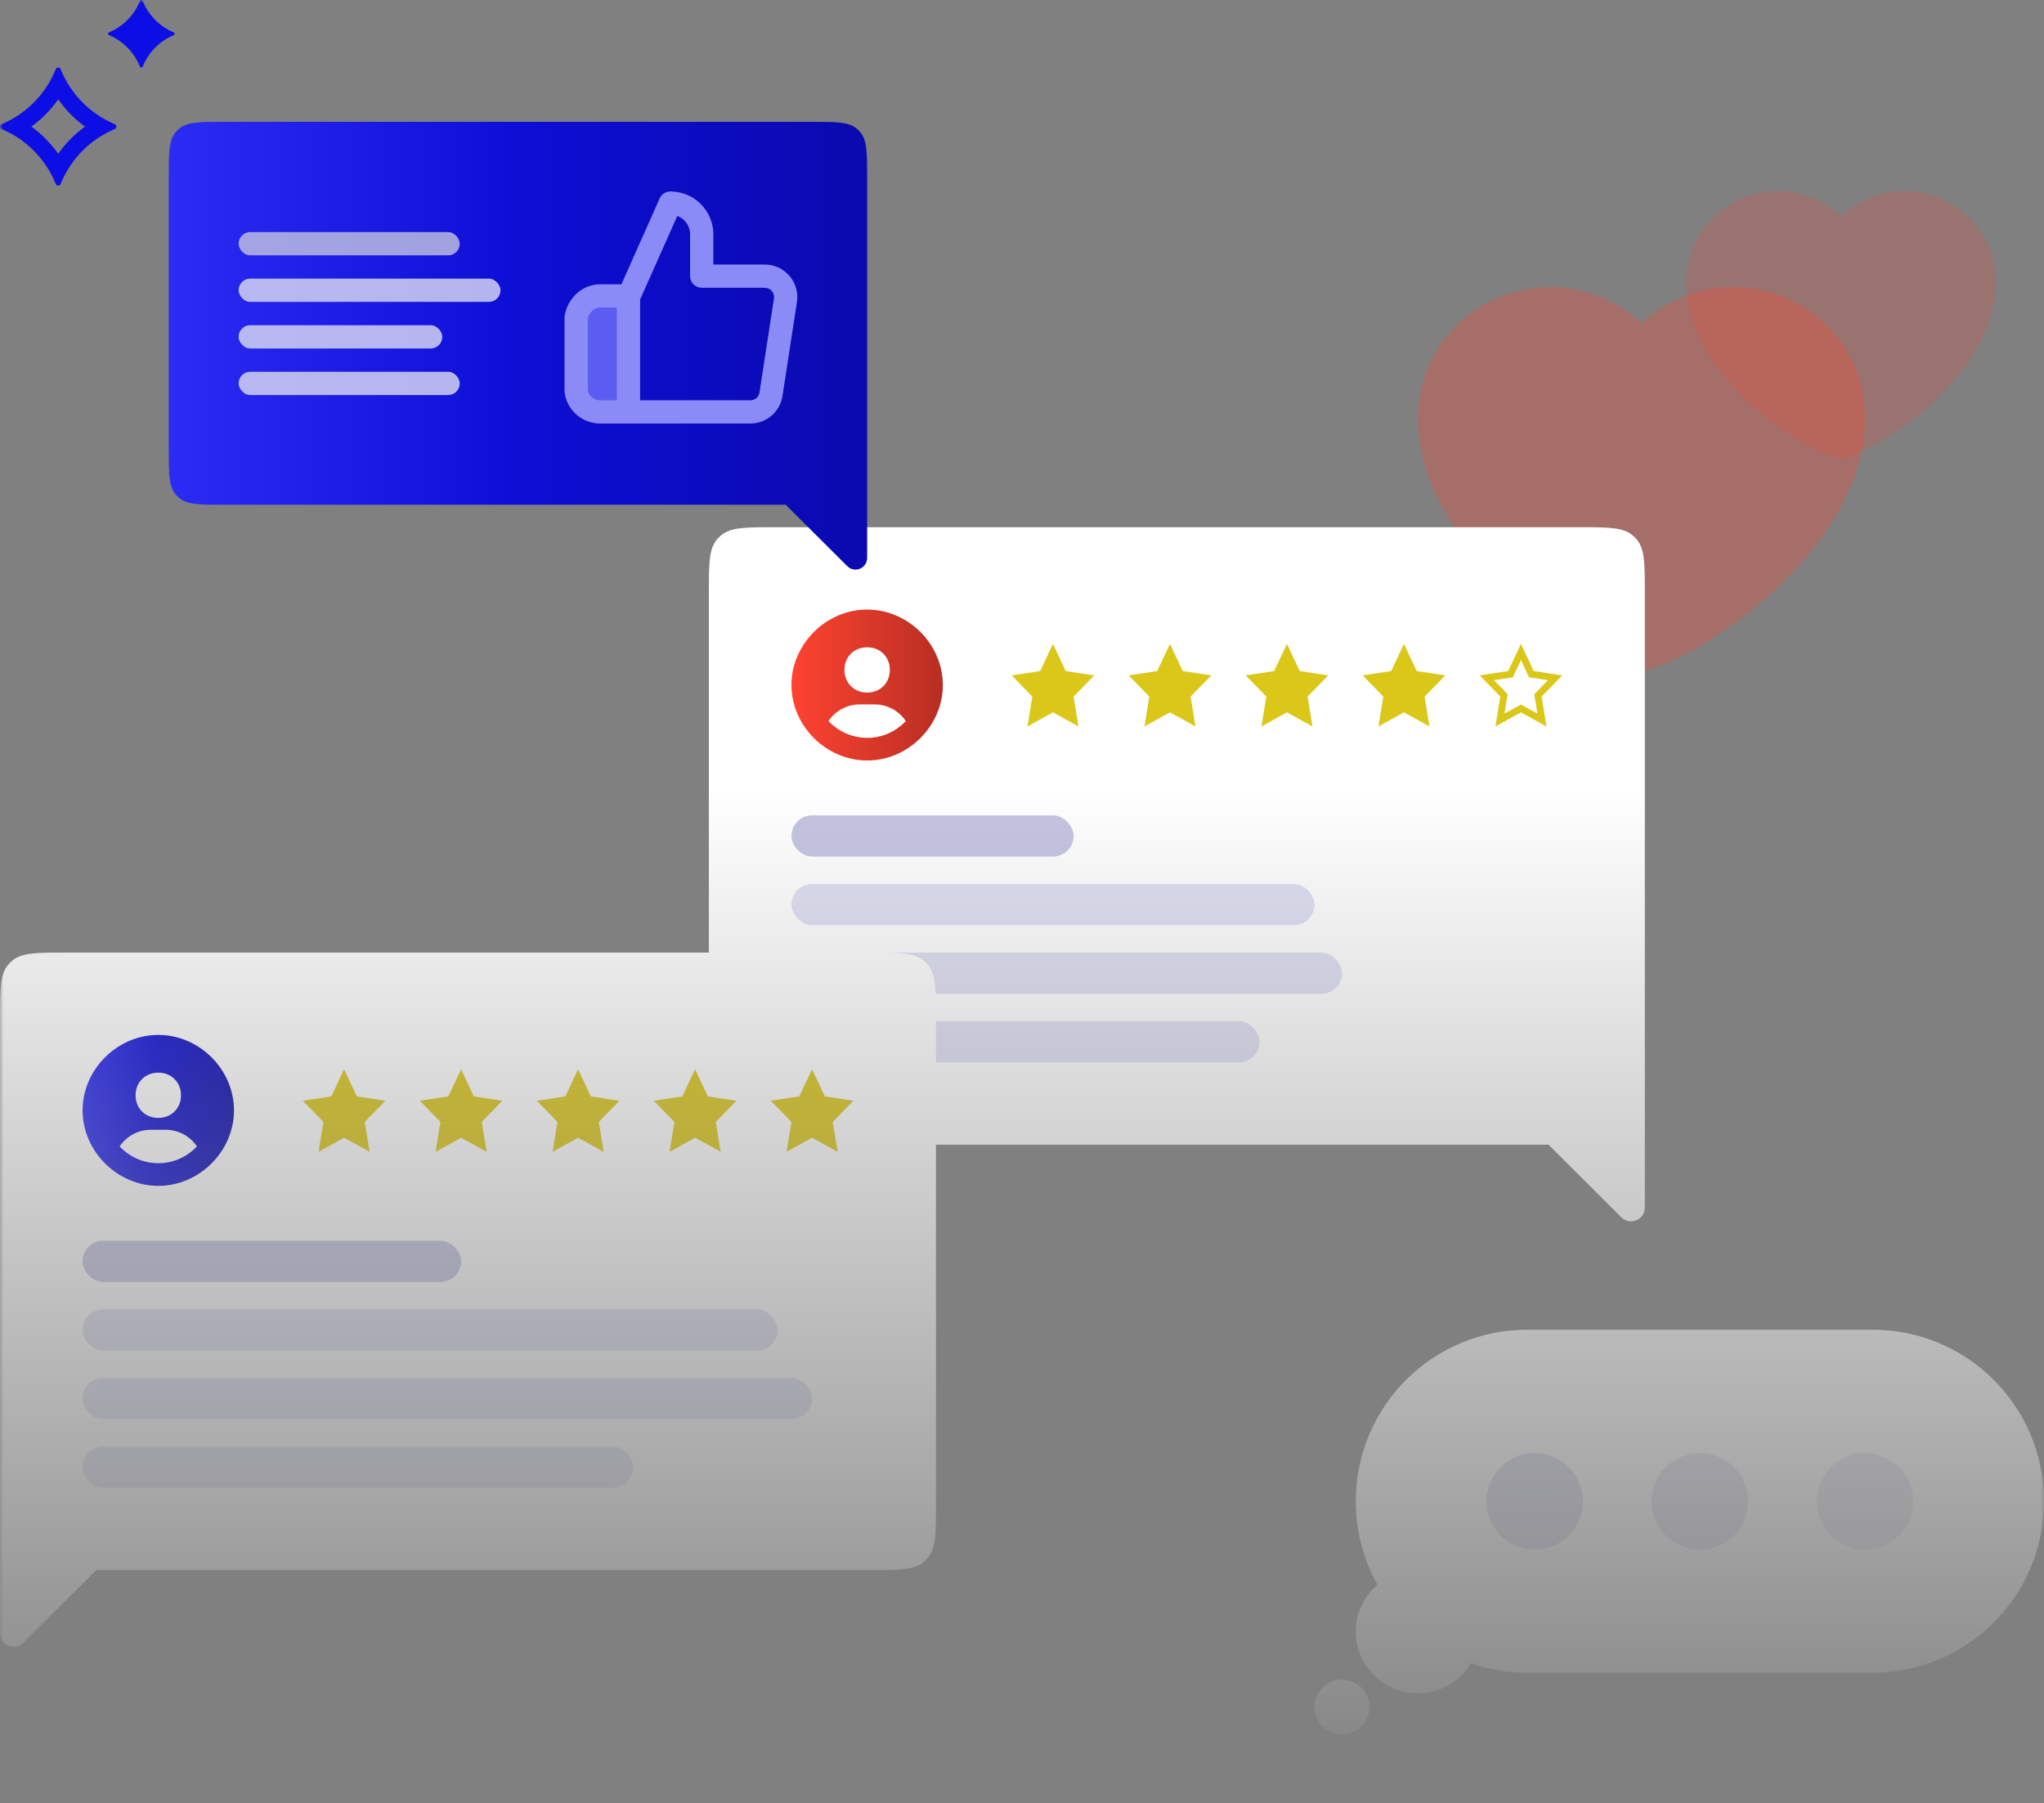 <?xml version="1.0" encoding="UTF-8"?>
<svg xmlns="http://www.w3.org/2000/svg" width="297" height="262" viewBox="0 0 297 262" fill="none">
  <rect x="0" y="0" width="297" height="262" fill="#808080" stroke="none"/>
  <mask id="mask0_3887_15959" style="mask-type:alpha" maskUnits="userSpaceOnUse" x="0" y="0" width="297" height="262">
    <rect width="297" height="262" fill="url(#paint0_linear_3887_15959)"></rect>
  </mask>
  <g mask="url(#mask0_3887_15959)">
    <path fill-rule="evenodd" clip-rule="evenodd" d="M272.08 193.19C285.843 193.19 297 204.347 297 218.11C297 231.873 285.843 243.03 272.08 243.03H221.92C219.049 243.03 216.293 242.544 213.727 241.651C212.155 244.268 209.283 246.02 206 246.02C201.029 246.02 197 242.003 197 237.049C197 234.323 198.219 231.881 200.144 230.236C198.141 226.647 197 222.512 197 218.11C197 204.347 208.157 193.19 221.92 193.19H272.08ZM191 248.013C191 250.215 192.791 252.001 195 252.001C197.209 252.001 199 250.215 199 248.013C199 245.811 197.209 244.026 195 244.026C192.791 244.026 191 245.811 191 248.013Z" fill="white"></path>
    <circle cx="223" cy="218.132" r="7" fill="#D5D5EA"></circle>
    <circle opacity="0.8" cx="247" cy="218.132" r="7" fill="#D5D5EA"></circle>
    <circle opacity="0.6" cx="271" cy="218.132" r="7" fill="#D5D5EA"></circle>
    <path fill-rule="evenodd" clip-rule="evenodd" d="M225.205 41.712C228.286 41.71 231.323 42.44 234.058 43.841C235.69 44.676 237.185 45.735 238.502 46.981C241.95 43.72 246.636 41.712 251.795 41.712C262.402 41.712 271 50.189 271 60.646C271 69.775 265.576 78.121 259.25 84.419C252.896 90.746 245.124 95.518 239.432 97.383C238.827 97.581 238.173 97.581 237.568 97.383C231.876 95.518 224.104 90.746 217.75 84.419C211.424 78.121 206 69.775 206 60.646C206 50.19 214.599 41.713 225.205 41.712Z" fill="#FF4331" fill-opacity="0.3"></path>
    <path fill-rule="evenodd" clip-rule="evenodd" d="M258.295 27.757C260.429 27.756 262.532 28.264 264.425 29.239C265.554 29.821 266.59 30.559 267.501 31.427C269.889 29.155 273.132 27.757 276.705 27.757C284.047 27.757 290 33.661 290 40.943C290 47.301 286.245 53.113 281.865 57.499C277.466 61.906 272.086 65.229 268.145 66.528C267.726 66.666 267.274 66.666 266.855 66.528C262.914 65.229 257.534 61.906 253.135 57.499C248.755 53.113 245 47.301 245 40.943C245 33.661 250.953 27.758 258.295 27.757Z" fill="#FF4331" fill-opacity="0.2"></path>
    <path fill-rule="evenodd" clip-rule="evenodd" d="M104.198 78.352C103 79.755 103 81.87 103 86.1V156.81C103 161.04 103 163.155 104.198 164.557C104.368 164.756 104.554 164.942 104.753 165.112C106.155 166.31 108.27 166.31 112.5 166.31H225L235.588 176.864C236.849 178.121 239 177.228 239 175.447V166.31V166.31V86.1C239 81.87 239 79.755 237.802 78.352C237.632 78.153 237.446 77.968 237.247 77.798C235.845 76.6 233.73 76.6 229.5 76.6H112.5C108.27 76.6 106.155 76.6 104.753 77.798C104.554 77.968 104.368 78.153 104.198 78.352Z" fill="white"></path>
    <path d="M126 88.561C120.037 88.561 115 93.581 115 99.525C115 105.469 120.037 110.49 126 110.49C131.963 110.49 137 105.469 137 99.525C137 93.581 131.963 88.561 126 88.561ZM126 94.043C127.9 94.043 129.3 95.438 129.3 97.332C129.3 99.227 127.9 100.622 126 100.622C124.101 100.622 122.7 99.227 122.7 97.332C122.7 95.438 124.101 94.043 126 94.043ZM120.383 104.757C121.37 103.31 123.016 102.345 124.9 102.345H127.1C128.985 102.345 130.63 103.31 131.617 104.757C130.211 106.257 128.217 107.2 126 107.2C123.784 107.2 121.789 106.257 120.383 104.757Z" fill="url(#paint1_linear_3887_15959)"></path>
    <rect x="115" y="128.432" width="76" height="5.981" rx="2.99" fill="#DFDFF3"></rect>
    <rect x="115" y="148.368" width="68" height="5.981" rx="2.99" fill="#DFDFF3"></rect>
    <rect x="115" y="118.464" width="41" height="5.981" rx="2.99" fill="#C4C4E1"></rect>
    <rect x="115" y="138.4" width="80" height="5.981" rx="2.99" fill="#DFDFF3"></rect>
    <path d="M153 93.545L151.145 97.496L147 98.126L150 101.203L149.291 105.545L153 103.496L156.709 105.545L156 101.203L159 98.131L154.855 97.496L153 93.545Z" fill="#DBC719"></path>
    <path d="M170 93.545L168.145 97.496L164 98.126L167 101.203L166.291 105.545L170 103.496L173.709 105.545L173 101.203L176 98.131L171.855 97.496L170 93.545Z" fill="#DBC719"></path>
    <path d="M187 93.545L185.145 97.496L181 98.126L184 101.203L183.291 105.545L187 103.496L190.709 105.545L190 101.203L193 98.131L188.855 97.496L187 93.545Z" fill="#DBC719"></path>
    <path d="M204 93.545L202.145 97.496L198 98.126L201 101.203L200.291 105.545L204 103.496L207.709 105.545L207 101.203L210 98.131L205.855 97.496L204 93.545Z" fill="#DBC719"></path>
    <path d="M219.221 97.991L219.485 97.951L219.598 97.709L221 94.722L222.402 97.709L222.515 97.95L222.779 97.991L225.962 98.478L223.642 100.854L223.466 101.035L223.507 101.284L224.05 104.61L221.242 103.059L221 102.925L220.758 103.059L217.95 104.61L218.493 101.284L218.534 101.035L218.358 100.854L216.038 98.474L219.221 97.991Z" stroke="#DBC719"></path>
    <path class="svg-shadow" fill-rule="evenodd" clip-rule="evenodd" d="M134.802 140.151C136 141.554 136 143.669 136 147.898V218.609C136 222.839 136 224.953 134.802 226.356C134.632 226.555 134.446 226.741 134.247 226.911C132.845 228.109 130.73 228.109 126.5 228.109H14L3.412 238.663C2.151 239.92 0 239.027 0 237.246V228.109V147.898C0 143.669 0 141.554 1.198 140.151C1.368 139.952 1.554 139.767 1.753 139.596C3.155 138.398 5.27 138.398 9.5 138.398H126.5C130.73 138.398 132.845 138.398 134.247 139.596C134.446 139.767 134.632 139.952 134.802 140.151Z" fill="white"></path>
    <path d="M23 150.36C17.037 150.36 12 155.381 12 161.325C12 167.269 17.037 172.29 23 172.29C28.963 172.29 34 167.269 34 161.325C34 155.381 28.963 150.36 23 150.36ZM23 155.843C24.9 155.843 26.3 157.237 26.3 159.132C26.3 161.027 24.9 162.421 23 162.421C21.101 162.421 19.7 161.027 19.7 159.132C19.7 157.237 21.101 155.843 23 155.843ZM17.383 166.557C18.37 165.11 20.016 164.145 21.9 164.145H24.1C25.985 164.145 27.63 165.11 28.617 166.557C27.211 168.057 25.216 169 23 169C20.784 169 18.789 168.057 17.383 166.557Z" fill="url(#paint2_linear_3887_15959)"></path>
    <rect x="12" y="190.231" width="101" height="5.981" rx="2.99" fill="#DFDFF3"></rect>
    <rect x="12" y="210.167" width="80" height="5.981" rx="2.99" fill="#DFDFF3"></rect>
    <rect x="12" y="180.264" width="55" height="5.981" rx="2.99" fill="#C4C4E1"></rect>
    <rect x="12" y="200.199" width="106" height="5.981" rx="2.99" fill="#DFDFF3"></rect>
    <path d="M50 155.344L48.145 159.295L44 159.925L47 163.002L46.291 167.344L50 165.295L53.709 167.344L53 163.002L56 159.929L51.855 159.295L50 155.344Z" fill="#DBC719"></path>
    <path d="M67 155.344L65.145 159.295L61 159.925L64 163.002L63.291 167.344L67 165.295L70.709 167.344L70 163.002L73 159.929L68.855 159.295L67 155.344Z" fill="#DBC719"></path>
    <path d="M84 155.344L82.145 159.295L78 159.925L81 163.002L80.291 167.344L84 165.295L87.709 167.344L87 163.002L90 159.929L85.855 159.295L84 155.344Z" fill="#DBC719"></path>
    <path d="M101 155.344L99.145 159.295L95 159.925L98 163.002L97.291 167.344L101 165.295L104.709 167.344L104 163.002L107 159.929L102.855 159.295L101 155.344Z" fill="#DBC719"></path>
    <path d="M118 155.344L116.145 159.295L112 159.925L115 163.002L114.291 167.344L118 165.295L121.709 167.344L121 163.002L124 159.929L119.855 159.295L118 155.344Z" fill="#DBC719"></path>
    <path fill-rule="evenodd" clip-rule="evenodd" d="M25.537 19.183C24.523 20.369 24.523 22.158 24.523 25.735V65.3C24.523 68.877 24.523 70.665 25.537 71.852C25.68 72.02 25.837 72.177 26.006 72.321C27.192 73.334 28.98 73.334 32.557 73.334H114.162L123.115 82.258C124.181 83.321 126 82.566 126 81.06V73.333H126V25.735C126 22.158 126 20.369 124.987 19.183C124.843 19.015 124.686 18.858 124.518 18.714C123.332 17.701 121.543 17.701 117.966 17.701H32.557C28.98 17.701 27.192 17.701 26.006 18.714C25.837 18.858 25.68 19.015 25.537 19.183Z" fill="url(#paint3_linear_3887_15959)"></path>
    <path d="M91.329 42.988H87.265C85.481 42.957 83.958 44.429 83.718 46.191V56.812C83.834 57.663 84.259 58.442 84.912 59.001C85.566 59.561 86.403 59.861 87.265 59.846H91.329V42.988Z" fill="#6565F6" fill-opacity="0.9"></path>
    <path fill-rule="evenodd" clip-rule="evenodd" d="M97.402 27.816C96.734 27.816 96.129 28.208 95.858 28.817L90.297 41.302H87.273C84.532 41.263 82.38 43.474 82.042 45.965C82.032 46.039 82.027 46.115 82.027 46.191V56.811C82.027 56.887 82.032 56.962 82.042 57.037C82.213 58.298 82.842 59.452 83.809 60.28C84.772 61.105 86.004 61.55 87.273 61.532H91.28C91.293 61.532 91.306 61.532 91.319 61.532H108.98C110.117 61.542 111.22 61.144 112.087 60.409C112.956 59.672 113.529 58.646 113.7 57.521L113.7 57.52L115.798 43.867L115.799 43.865C115.902 43.188 115.856 42.498 115.665 41.84C115.474 41.183 115.141 40.575 114.691 40.059C114.241 39.543 113.684 39.13 113.059 38.85C112.436 38.571 111.761 38.43 111.079 38.436H103.653V34.053C103.653 33.234 103.491 32.423 103.177 31.666C102.863 30.909 102.403 30.222 101.822 29.642C101.242 29.063 100.553 28.604 99.794 28.29C99.036 27.977 98.223 27.816 97.402 27.816ZM89.63 58.16V44.673H87.259L87.23 44.673C86.44 44.659 85.585 45.344 85.406 46.321V56.679C85.483 57.084 85.695 57.452 86.01 57.722C86.349 58.012 86.783 58.168 87.23 58.16L87.248 58.16L87.259 58.16H89.63ZM93.009 58.16H108.989L109.008 58.161C109.334 58.164 109.65 58.05 109.899 57.84C110.147 57.629 110.311 57.336 110.359 57.014L112.458 43.359L112.458 43.358C112.487 43.165 112.474 42.968 112.42 42.78C112.365 42.593 112.27 42.419 112.142 42.272C112.013 42.124 111.854 42.006 111.675 41.926C111.496 41.846 111.302 41.806 111.106 41.808L111.087 41.808H101.964C101.03 41.808 100.274 41.053 100.274 40.122V34.053C100.274 33.677 100.2 33.304 100.055 32.956C99.911 32.609 99.7 32.293 99.433 32.027C99.166 31.761 98.849 31.549 98.501 31.405C98.473 31.394 98.445 31.383 98.417 31.372L93.009 43.514L93.009 58.16Z" fill="#8B8BF8"></path>
    <g opacity="0.8">
      <rect x="34.671" y="33.717" width="32.134" height="3.383" rx="1.691" fill="#C4C4E1"></rect>
      <rect x="34.671" y="40.481" width="38.054" height="3.383" rx="1.691" fill="#DFDFF3"></rect>
      <rect x="34.671" y="47.247" width="29.597" height="3.383" rx="1.691" fill="#DFDFF3"></rect>
      <rect x="34.671" y="54.012" width="32.134" height="3.383" rx="1.691" fill="#DFDFF3"></rect>
    </g>
    <path fill-rule="evenodd" clip-rule="evenodd" d="M16.68 18.747C16.564 18.795 16.449 18.844 16.335 18.895C16.335 18.895 16.334 18.895 16.334 18.896C15.84 19.116 15.361 19.363 14.899 19.636C14.813 19.687 14.728 19.739 14.643 19.791C12.682 21.005 11.031 22.681 9.835 24.671C9.783 24.757 9.732 24.843 9.682 24.931C9.413 25.4 9.17 25.886 8.952 26.387C8.952 26.387 8.952 26.388 8.952 26.389C8.902 26.504 8.853 26.621 8.806 26.738C8.679 27.053 8.233 27.053 8.107 26.738C8.059 26.621 8.011 26.504 7.961 26.389C7.96 26.388 7.96 26.387 7.96 26.387C7.743 25.886 7.499 25.4 7.23 24.931C7.18 24.843 7.129 24.757 7.077 24.671C5.882 22.681 4.23 21.005 2.269 19.791C2.185 19.739 2.099 19.687 2.013 19.636C1.551 19.363 1.072 19.116 0.579 18.896C0.578 18.895 0.578 18.895 0.577 18.895C0.463 18.844 0.348 18.795 0.233 18.747C-0.078 18.618 -0.078 18.166 0.233 18.037C0.348 17.989 0.463 17.94 0.577 17.889C0.578 17.889 0.578 17.888 0.579 17.888C1.072 17.668 1.551 17.42 2.013 17.147C2.099 17.096 2.184 17.045 2.269 16.992C4.229 15.779 5.881 14.103 7.077 12.113C7.129 12.027 7.18 11.94 7.23 11.853C7.499 11.384 7.743 10.898 7.96 10.397C7.96 10.396 7.96 10.396 7.961 10.396C8.011 10.28 8.059 10.163 8.107 10.046C8.233 9.731 8.679 9.731 8.806 10.046C8.853 10.163 8.902 10.28 8.952 10.396C8.952 10.396 8.952 10.396 8.952 10.397C9.17 10.898 9.413 11.384 9.682 11.853C9.732 11.94 9.783 12.027 9.835 12.113C11.03 14.103 12.682 15.779 14.643 16.993C14.728 17.045 14.813 17.097 14.899 17.148C15.361 17.421 15.84 17.668 16.334 17.888C16.334 17.889 16.335 17.889 16.335 17.889C16.449 17.94 16.564 17.989 16.68 18.037C16.99 18.166 16.99 18.618 16.68 18.747ZM8.456 14.439C9.531 15.964 10.848 17.3 12.351 18.392C10.848 19.483 9.532 20.82 8.456 22.345C7.381 20.82 6.064 19.483 4.561 18.392C6.063 17.3 7.38 15.964 8.456 14.439Z" fill="#0D0DE6"></path>
    <path d="M25.236 5.107C23.198 5.953 21.57 7.605 20.737 9.673C20.664 9.854 20.41 9.854 20.337 9.673C19.504 7.605 17.876 5.953 15.838 5.107C15.66 5.034 15.66 4.775 15.838 4.702C17.875 3.856 19.504 2.204 20.337 0.135C20.41 -0.045 20.664 -0.045 20.737 0.135C21.57 2.204 23.198 3.856 25.236 4.702C25.413 4.775 25.413 5.034 25.236 5.107Z" fill="#0D0DE6"></path>
  </g>
  <defs>
    <linearGradient id="paint0_linear_3887_15959" x1="148.5" y1="0" x2="148.5" y2="262" gradientUnits="userSpaceOnUse">
      <stop offset="0.437" stop-color="white"></stop>
      <stop offset="1" stop-color="white" stop-opacity="0"></stop>
    </linearGradient>
    <linearGradient id="paint1_linear_3887_15959" x1="115" y1="99.525" x2="137" y2="99.525" gradientUnits="userSpaceOnUse">
      <stop stop-color="#FF4331"></stop>
      <stop offset="1" stop-color="#B72E22"></stop>
    </linearGradient>
    <linearGradient id="paint2_linear_3887_15959" x1="12" y1="161.325" x2="34" y2="161.325" gradientUnits="userSpaceOnUse">
      <stop stop-color="#2B2BF3"></stop>
      <stop offset="0.49" stop-color="#0D0ED6"></stop>
      <stop offset="1" stop-color="#0A0AAE"></stop>
    </linearGradient>
    <linearGradient id="paint3_linear_3887_15959" x1="24.523" y1="50.228" x2="126" y2="50.228" gradientUnits="userSpaceOnUse">
      <stop stop-color="#2B2BF3"></stop>
      <stop offset="0.49" stop-color="#0D0ED6"></stop>
      <stop offset="1" stop-color="#0A0AAE"></stop>
    </linearGradient>
  </defs>
</svg>
